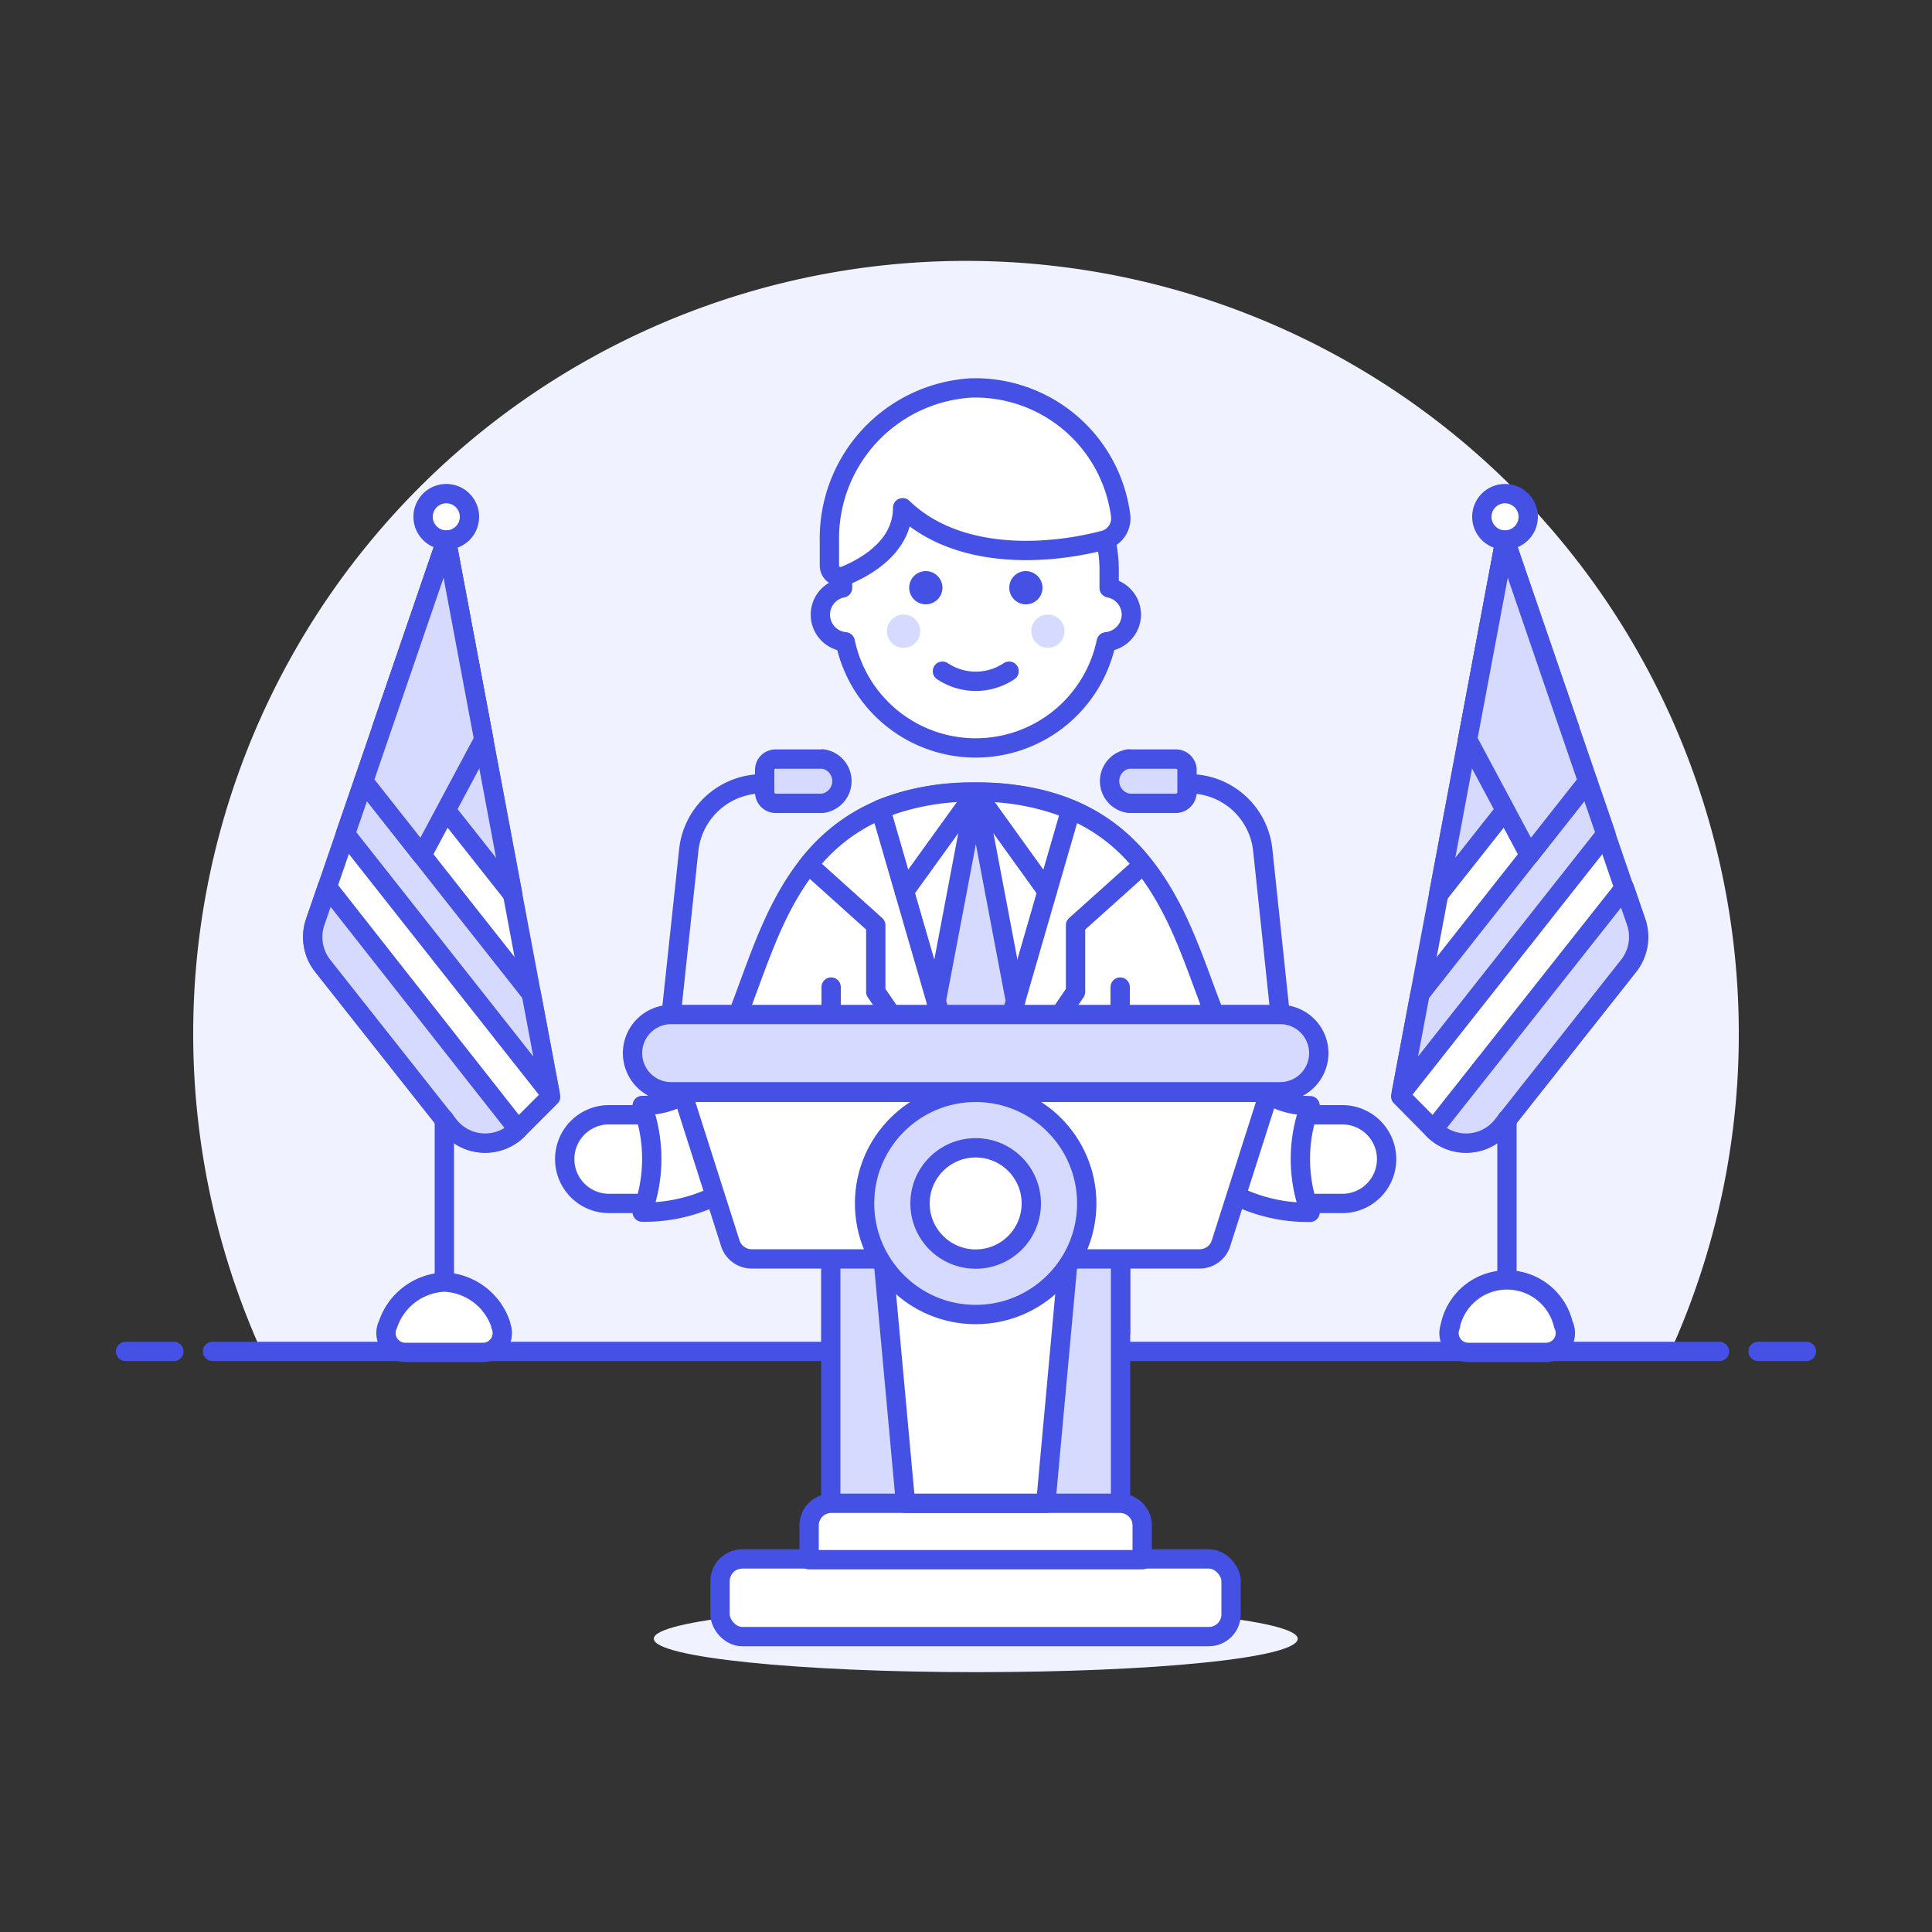 <svg xmlns="http://www.w3.org/2000/svg" viewBox="0 0 100 100"><rect x="0" y="0" width="100" height="100" fill="#333333" stroke="none"/><title>public-speaker</title><path style="fill:#f0f2ff;" d="M90,53.45A40,40,0,1,0,13.56,70H86.44A39.85,39.85,0,0,0,90,53.45Z"/><line style="fill:none;stroke:#4550e5;stroke-linecap:round;stroke-linejoin:round;" x1="11" y1="69.95" x2="89" y2="69.95"/><line style="fill:none;stroke:#4550e5;stroke-linecap:round;stroke-linejoin:round;" x1="6.5" y1="69.95" x2="9" y2="69.95"/><line style="fill:none;stroke:#4550e5;stroke-linecap:round;stroke-linejoin:round;" x1="91" y1="69.95" x2="93.5" y2="69.95"/><path style="fill:#f0f2ff;" d="M67.17,84.82c0,1-7.46,1.73-16.66,1.73s-16.67-.77-16.67-1.73S41.3,83.1,50.51,83.1,67.17,83.87,67.17,84.82Z"/><path style="stroke:#4550e5;stroke-linecap:round;stroke-linejoin:round;fill:#fff;" d="M23.1,28,16.32,47.71A2.41,2.41,0,0,0,16.71,50l6.52,8.25a2.39,2.39,0,0,0,3.58.21l1.69-1.69Z"/><path style="stroke:#4550e5;stroke-linecap:round;stroke-linejoin:round;fill:#d6daff;" d="M16.71,50l6.52,8.25a2.39,2.39,0,0,0,3.58.21l0,0L16.94,45.91l-.62,1.8A2.41,2.41,0,0,0,16.71,50Z"/><polygon style="stroke:#4550e5;stroke-linecap:round;stroke-linejoin:round;fill:#d6daff;" points="17.88 43.17 28.47 56.59 27.5 51.44 18.82 40.44 17.88 43.17"/><polygon style="stroke:#4550e5;stroke-linecap:round;stroke-linejoin:round;fill:#d6daff;" points="23.1 27.95 19.75 37.71 26.54 46.3 23.1 27.95"/><line style="fill:none;stroke:#4550e5;stroke-linecap:round;stroke-linejoin:round;" x1="23" y1="57.94" x2="23" y2="66.35"/><path style="stroke:#4550e5;stroke-linecap:round;stroke-linejoin:round;fill:#fff;" d="M24.3,26.75a1.2,1.2,0,1,1-1.2-1.2A1.2,1.2,0,0,1,24.3,26.75Z"/><polygon style="stroke:#4550e5;stroke-linecap:round;stroke-linejoin:round;fill:#d6daff;" points="21.84 44.27 25.04 38.28 23.1 27.95 18.82 40.44 21.84 44.27"/><path style="stroke:#4550e5;stroke-linecap:round;stroke-linejoin:round;fill:#fff;" d="M25.92,68.56A3.22,3.22,0,0,0,23,66.36a3.22,3.22,0,0,0-2.92,2.2A1,1,0,0,0,21,70h4a1,1,0,0,0,.92-1.39Z"/><path style="stroke:#4550e5;stroke-linecap:round;stroke-linejoin:round;fill:#fff;" d="M77.9,28l6.78,19.76A2.41,2.41,0,0,1,84.29,50l-6.52,8.25a2.39,2.39,0,0,1-3.58.21L72.5,56.75Z"/><path style="stroke:#4550e5;stroke-linecap:round;stroke-linejoin:round;fill:#d6daff;" d="M84.29,50l-6.52,8.25a2.39,2.39,0,0,1-3.58.21l0,0,9.89-12.51.62,1.8A2.41,2.41,0,0,1,84.29,50Z"/><polygon style="stroke:#4550e5;stroke-linecap:round;stroke-linejoin:round;fill:#d6daff;" points="83.12 43.17 72.53 56.59 73.5 51.44 82.18 40.44 83.12 43.17"/><polygon style="stroke:#4550e5;stroke-linecap:round;stroke-linejoin:round;fill:#d6daff;" points="77.9 27.95 81.25 37.71 74.46 46.3 77.9 27.95"/><line style="fill:none;stroke:#4550e5;stroke-linecap:round;stroke-linejoin:round;" x1="78" y1="57.94" x2="78" y2="66.35"/><path style="stroke:#4550e5;stroke-linecap:round;stroke-linejoin:round;fill:#fff;" d="M76.7,26.75a1.2,1.2,0,1,0,1.2-1.2A1.2,1.2,0,0,0,76.7,26.75Z"/><polygon style="stroke:#4550e5;stroke-linecap:round;stroke-linejoin:round;fill:#d6daff;" points="79.16 44.27 75.96 38.28 77.9 27.95 82.18 40.44 79.16 44.27"/><path style="stroke:#4550e5;stroke-linecap:round;stroke-linejoin:round;fill:#fff;" d="M75.08,68.56a3,3,0,0,1,5.84,0A1,1,0,0,1,80,70H76a1,1,0,0,1-.92-1.39Z"/><g id="_Group_" data-name="&lt;Group&gt;"><path style="stroke:#4550e5;stroke-linecap:round;stroke-linejoin:round;fill:#fff;" d="M58.56,31.81a1.42,1.42,0,0,0-1.15-1.38v-.92a6.9,6.9,0,1,0-13.8,0v.92a1.41,1.41,0,0,0,.14,2.79,6.9,6.9,0,0,0,13.51,0A1.43,1.43,0,0,0,58.56,31.81Z"/><circle style="fill:#d6daff;" cx="46.77" cy="32.67" r="0.86"/><circle style="fill:#d6daff;" cx="54.24" cy="32.67" r="0.86"/><path style="fill:none;stroke:#4550e5;stroke-linecap:round;stroke-linejoin:round;" d="M48.78,34.74a3.1,3.1,0,0,0,3.45,0"/><path style="fill:#4550e5;" d="M47.92,29.56a.86.86,0,1,0,.86.86.86.86,0,0,0-.86-.86Z"/><path style="fill:#4550e5;" d="M53.09,29.56a.86.86,0,1,0,.87.86.87.87,0,0,0-.87-.86Z"/><path style="fill:#fff;" d="M50.28,20.08A7.8,7.8,0,0,0,42.93,28v1.27a.58.58,0,0,0,.79.54c1.11-.46,3-1.52,3-3.53,2.75,2.66,7.3,2.51,10.47,1.67A1.17,1.17,0,0,0,58,26.66,7.59,7.59,0,0,0,50.28,20.08Z"/><path style="fill:none;stroke:#4550e5;stroke-linecap:round;stroke-linejoin:round;" d="M50.28,20.08A7.8,7.8,0,0,0,42.93,28v1.27a.58.58,0,0,0,.79.54c1.11-.46,3-1.52,3-3.53,2.75,2.66,7.3,2.51,10.47,1.67A1.17,1.17,0,0,0,58,26.66,7.59,7.59,0,0,0,50.28,20.08Z"/></g><path style="stroke:#4550e5;stroke-linecap:round;stroke-linejoin:round;fill:#fff;" d="M35,62.29H31.52A2.29,2.29,0,0,1,29.23,60h0a2.29,2.29,0,0,1,2.29-2.3H35Z"/><path style="stroke:#4550e5;stroke-linecap:round;stroke-linejoin:round;fill:#fff;" d="M66,62.29h3.46A2.29,2.29,0,0,0,71.77,60h0a2.29,2.29,0,0,0-2.29-2.3H66Z"/><path style="fill:#fff;" d="M50.51,66.54a8.23,8.23,0,0,0,2.36,1.87,4.74,4.74,0,0,0,2.19.55H58V55.13c.72,2.44,2.64,4.2,4,5.42a8.45,8.45,0,0,0,5.81,2.2,7.83,7.83,0,0,1,0-5.52c-4.35,0-4.78-5.32-7-9.86C59.13,44,56.5,41,50.51,41s-8.63,3-10.27,6.36c-2.2,4.54-2.63,9.86-7,9.86a7.94,7.94,0,0,1,0,5.52,8.42,8.42,0,0,0,5.8-2.2c1.33-1.22,3.24-3,4-5.42V69H46a4.68,4.68,0,0,0,2.19-.55A8.14,8.14,0,0,0,50.51,66.54Z"/><path style="fill:none;stroke:#4550e5;stroke-linecap:round;stroke-linejoin:round;" d="M50.51,66.54a8.23,8.23,0,0,0,2.36,1.87,4.74,4.74,0,0,0,2.19.55H58V55.13c.72,2.44,2.64,4.2,4,5.42a8.45,8.45,0,0,0,5.81,2.2,7.83,7.83,0,0,1,0-5.52c-4.35,0-4.78-5.32-7-9.86C59.13,44,56.5,41,50.51,41s-8.63,3-10.27,6.36c-2.2,4.54-2.63,9.86-7,9.86a7.94,7.94,0,0,1,0,5.52,8.42,8.42,0,0,0,5.8-2.2c1.33-1.22,3.24-3,4-5.42V69H46a4.68,4.68,0,0,0,2.19-.55A8.14,8.14,0,0,0,50.51,66.54Z"/><path style="stroke:#4550e5;stroke-linecap:round;stroke-linejoin:round;fill:#d6daff;" d="M43,61.71V83.56h5.42l.63-14.72a1.43,1.43,0,0,1,2.86,0l.63,14.72H58V61.71Z"/><path style="stroke:#4550e5;stroke-linecap:round;stroke-linejoin:round;fill:#fff;" d="M50.51,58.91l4.92-17A12.59,12.59,0,0,0,50.51,41a12.64,12.64,0,0,0-4.93.88Z"/><path style="stroke:#4550e5;stroke-linecap:round;stroke-linejoin:round;fill:#fff;" d="M50.51,58.91l-4.93-17a9.25,9.25,0,0,0-3.73,2.85l3.48,3.13v3.45Z"/><path style="stroke:#4550e5;stroke-linecap:round;stroke-linejoin:round;fill:#fff;" d="M50.51,58.91l4.92-17a9.25,9.25,0,0,1,3.73,2.85l-3.49,3.13v3.45Z"/><polygon style="stroke:#4550e5;stroke-linecap:round;stroke-linejoin:round;fill:#d6daff;" points="52.56 51.82 50.51 41.01 48.46 51.82 50.51 58.91 52.56 51.82"/><polyline style="fill:none;stroke:#4550e5;stroke-linecap:round;stroke-linejoin:round;" points="54.2 46.14 50.51 41.01 46.81 46.14"/><line style="fill:none;stroke:#4550e5;stroke-linecap:round;stroke-linejoin:round;" x1="57.98" y1="63.74" x2="57.98" y2="51.09"/><line style="fill:none;stroke:#4550e5;stroke-linecap:round;stroke-linejoin:round;" x1="43.02" y1="63.74" x2="43.02" y2="51.09"/><path style="fill:none;stroke:#4550e5;stroke-linecap:round;stroke-linejoin:round;" d="M66.26,52.51,65.36,44a3.83,3.83,0,0,0-3.92-3.43"/><path style="stroke:#4550e5;stroke-linecap:round;stroke-linejoin:round;fill:#d6daff;" d="M58.44,39.29h2.42a.57.57,0,0,1,.58.57V41a.58.58,0,0,1-.58.58H58.44a1.16,1.16,0,0,1,0-2.3Z"/><path style="fill:none;stroke:#4550e5;stroke-linecap:round;stroke-linejoin:round;" d="M34.74,52.51,35.65,44a3.84,3.84,0,0,1,3.93-3.43"/><path style="stroke:#4550e5;stroke-linecap:round;stroke-linejoin:round;fill:#d6daff;" d="M42.57,39.29H40.15a.56.56,0,0,0-.57.57V41a.57.57,0,0,0,.57.58h2.42a1.16,1.16,0,0,0,0-2.3Z"/><rect style="stroke:#4550e5;stroke-linecap:round;stroke-linejoin:round;fill:#fff;" x="37.27" y="80.69" width="26.45" height="4.02" rx="1.15" ry="1.15"/><path style="fill:#fff;" d="M35.31,56.54l2.5,7.84a1.16,1.16,0,0,0,1.09.78H62.1a1.16,1.16,0,0,0,1.09-.78l2.5-7.84Z"/><path style="fill:none;stroke:#4550e5;stroke-linecap:round;stroke-linejoin:round;" d="M35.31,56.54l2.5,7.84a1.16,1.16,0,0,0,1.09.78H62.1a1.16,1.16,0,0,0,1.09-.78l2.5-7.84Z"/><path style="stroke:#4550e5;stroke-linecap:round;stroke-linejoin:round;fill:#fff;" d="M58,77.81H43A1.15,1.15,0,0,0,41.88,79v1.73H59.12V79A1.15,1.15,0,0,0,58,77.81Z"/><path style="fill:#d6daff;" d="M66.26,52.51H34.74a2,2,0,1,0,0,4H66.26a2,2,0,1,0,0-4Z"/><path style="fill:none;stroke:#4550e5;stroke-linecap:round;stroke-linejoin:round;" d="M66.26,52.51H34.74a2,2,0,1,0,0,4H66.26a2,2,0,1,0,0-4Z"/><polygon style="fill:#fff;" points="45.66 64.59 46.87 77.81 54.13 77.81 55.34 64.59 45.66 64.59"/><polygon style="fill:none;stroke:#4550e5;stroke-linecap:round;stroke-linejoin:round;" points="45.66 64.59 46.87 77.81 54.13 77.81 55.34 64.59 45.66 64.59"/><circle style="stroke:#4550e5;stroke-linecap:round;stroke-linejoin:round;fill:#d6daff;" cx="50.5" cy="62.29" r="5.75"/><circle style="stroke:#4550e5;stroke-linecap:round;stroke-linejoin:round;fill:#fff;" cx="50.5" cy="62.29" r="2.88"/></svg>
